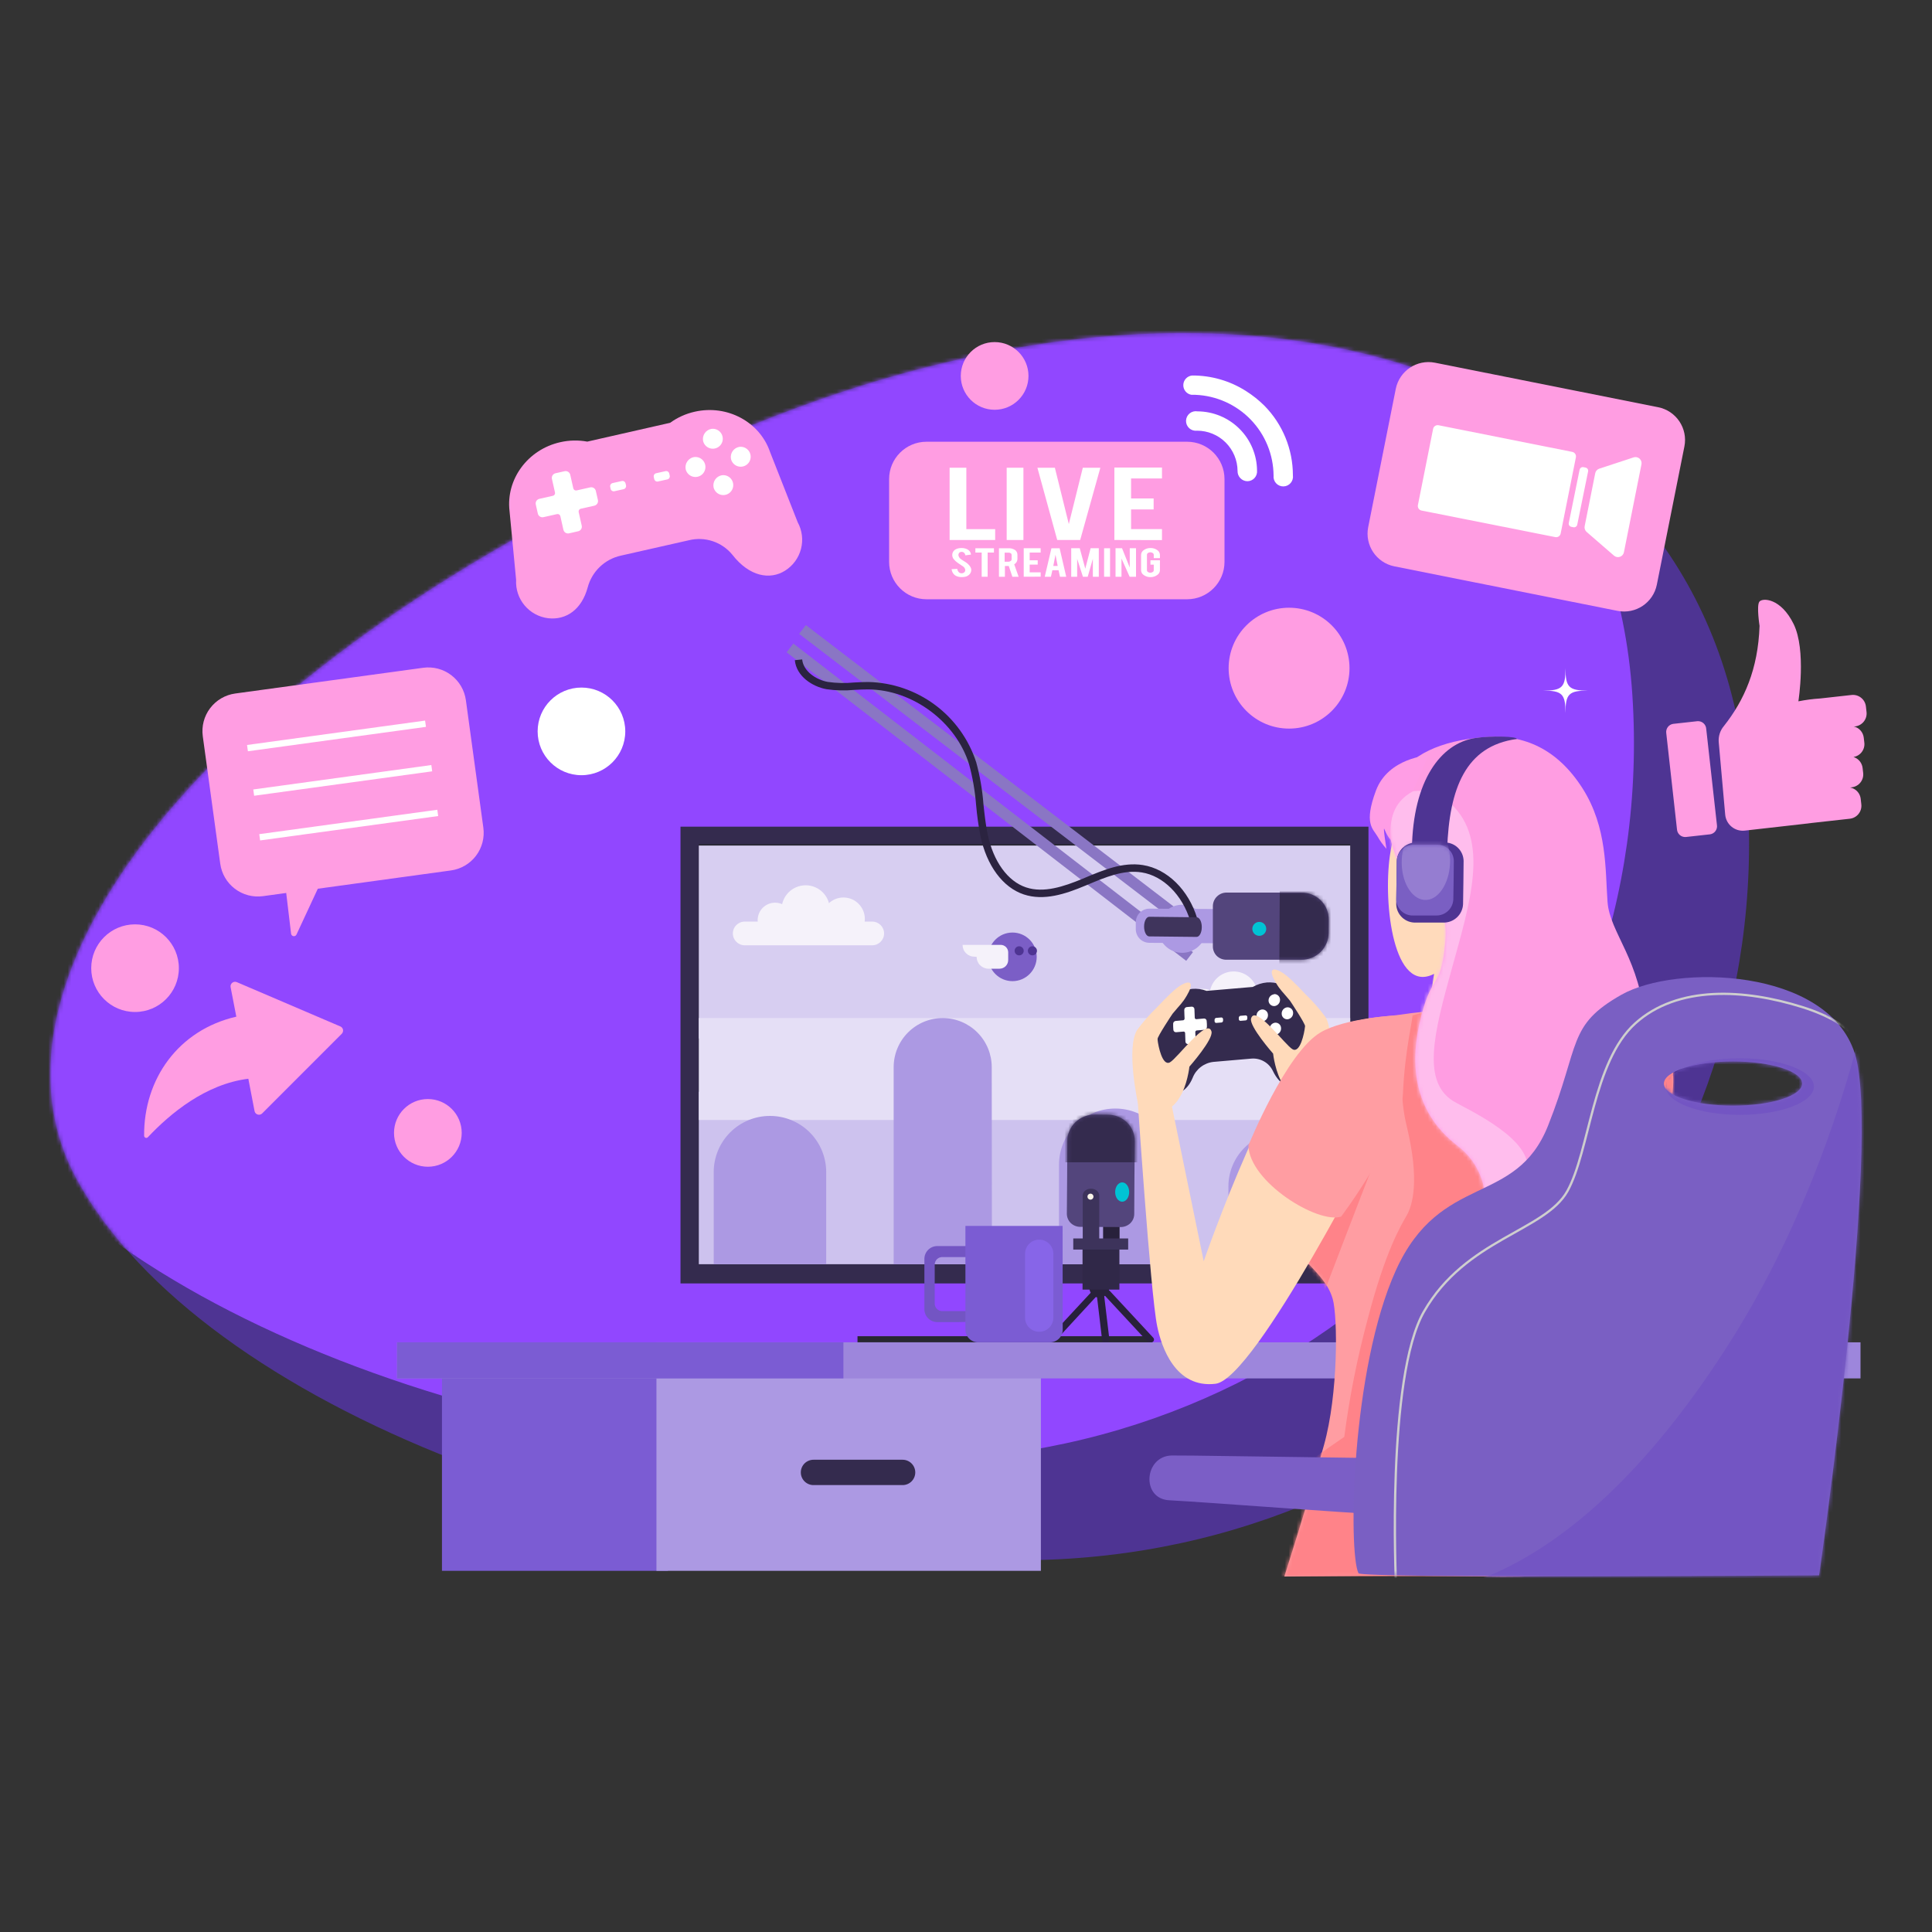 <svg width="500" height="500" viewBox="0 0 500 500" fill="none" xmlns="http://www.w3.org/2000/svg">
<rect x="0" y="0" width="500" height="500" fill="#333333" stroke="none"/>
<path fill-rule="evenodd" clip-rule="evenodd" d="M452.25 205.64C459.19 311.01 378.25 399.64 271.52 403.64C164.79 407.64 52.18 363.73 20.07 305.58C-12.04 247.43 68.87 158.77 200.8 107.58C332.73 56.39 445.3 100.26 452.25 205.64Z" fill="#4E3493"/>
<mask id="mask0_68_1406" style="mask-type:luminance" maskUnits="userSpaceOnUse" x="13" y="86" width="440" height="318">
<path d="M452.25 205.64C459.19 311.01 378.25 399.64 271.52 403.64C164.79 407.64 52.18 363.73 20.07 305.58C-12.04 247.43 68.87 158.77 200.8 107.58C332.73 56.39 445.3 100.26 452.25 205.64Z" fill="white"/>
</mask>
<g mask="url(#mask0_68_1406)">
<path fill-rule="evenodd" clip-rule="evenodd" d="M422.45 179.81C429.39 285.18 348.45 373.81 241.72 377.81C134.99 381.81 22.39 337.91 -9.73 279.75C-41.85 221.59 39.07 133 171 81.74C302.93 30.48 415.5 74.44 422.45 179.81Z" fill="#9147FF"/>
</g>
<path d="M265.66 327.181H253.63V348.641H265.66V327.181Z" fill="#282732"/>
<path d="M297.37 345.811H221.92V348.641H297.37V345.811Z" fill="#282732"/>
<path d="M354.16 213.94H176.11V332.15H354.16V213.94Z" fill="#342B4E"/>
<path d="M349.43 218.46H180.85V327.18H349.43V218.46Z" fill="#282732"/>
<path d="M349.43 218.83H180.85V268.76H349.43V218.83Z" fill="#D7CEF1"/>
<path d="M349.43 282.55H180.85V327.18H349.43V282.55Z" fill="#CDC2EE"/>
<path d="M349.43 263.471H180.85V289.851H349.43V263.471Z" fill="#E5DFF6"/>
<path fill-rule="evenodd" clip-rule="evenodd" d="M213.82 303.36C213.823 301.448 213.448 299.554 212.718 297.787C211.988 296.02 210.916 294.414 209.565 293.062C208.213 291.71 206.608 290.637 204.842 289.906C203.075 289.174 201.182 288.799 199.27 288.8C197.357 288.797 195.463 289.172 193.695 289.903C191.927 290.634 190.321 291.706 188.969 293.058C187.616 294.411 186.544 296.017 185.813 297.785C185.082 299.553 184.707 301.447 184.71 303.36V327.18H213.82V303.36Z" fill="#AC99E3"/>
<path fill-rule="evenodd" clip-rule="evenodd" d="M256.66 276.181C256.66 272.818 255.328 269.593 252.955 267.211C250.582 264.829 247.362 263.484 244 263.471C242.33 263.469 240.676 263.797 239.133 264.435C237.59 265.073 236.188 266.009 235.006 267.19C233.825 268.37 232.888 269.772 232.248 271.314C231.609 272.857 231.28 274.511 231.28 276.181V327.181H256.71L256.66 276.181Z" fill="#AC99E3"/>
<path fill-rule="evenodd" clip-rule="evenodd" d="M303.18 301.441C303.181 299.53 302.806 297.637 302.075 295.871C301.344 294.105 300.273 292.501 298.921 291.149C297.57 289.798 295.965 288.726 294.2 287.995C292.434 287.265 290.541 286.889 288.63 286.891C286.718 286.888 284.824 287.262 283.057 287.993C281.29 288.723 279.685 289.794 278.332 291.146C276.98 292.497 275.907 294.102 275.176 295.869C274.444 297.635 274.069 299.529 274.07 301.441V327.181H303.18V301.441Z" fill="#AC99E3"/>
<path fill-rule="evenodd" clip-rule="evenodd" d="M346.36 307.061C346.357 303.303 344.864 299.701 342.207 297.044C339.55 294.387 335.947 292.893 332.19 292.891H332.08C328.322 292.891 324.718 294.384 322.06 297.041C319.403 299.698 317.91 303.302 317.91 307.061V327.181H346.36V307.061Z" fill="#AC99E3"/>
<path d="M262.03 253.92C265.493 253.92 268.3 251.104 268.3 247.63C268.3 244.156 265.493 241.34 262.03 241.34C258.567 241.34 255.76 244.156 255.76 247.63C255.76 251.104 258.567 253.92 262.03 253.92Z" fill="#7B5EC6"/>
<path fill-rule="evenodd" clip-rule="evenodd" d="M252.75 247.63C252.75 248.445 253.073 249.225 253.649 249.801C254.225 250.377 255.006 250.7 255.82 250.7H258.68C259.272 250.7 259.841 250.466 260.26 250.048C260.68 249.63 260.917 249.063 260.92 248.47V246.47C260.92 246.215 260.869 245.962 260.771 245.726C260.673 245.49 260.529 245.275 260.348 245.095C260.167 244.915 259.952 244.772 259.715 244.675C259.479 244.578 259.226 244.529 258.97 244.53H249.11C249.11 244.933 249.189 245.332 249.344 245.704C249.498 246.076 249.725 246.413 250.01 246.698C250.295 246.982 250.633 247.207 251.006 247.36C251.378 247.513 251.777 247.592 252.18 247.59L252.75 247.63Z" fill="#F5F2FA"/>
<path fill-rule="evenodd" clip-rule="evenodd" d="M263.76 244.891C263.993 244.891 264.222 244.96 264.416 245.089C264.61 245.219 264.761 245.403 264.85 245.619C264.94 245.835 264.963 246.072 264.917 246.301C264.872 246.53 264.759 246.74 264.594 246.905C264.429 247.07 264.219 247.182 263.99 247.228C263.761 247.273 263.524 247.25 263.308 247.161C263.093 247.071 262.909 246.92 262.779 246.726C262.649 246.532 262.58 246.304 262.58 246.071C262.58 245.758 262.704 245.458 262.926 245.236C263.147 245.015 263.447 244.891 263.76 244.891Z" fill="#4E3493"/>
<path fill-rule="evenodd" clip-rule="evenodd" d="M267.19 244.891C267.423 244.891 267.652 244.96 267.846 245.089C268.04 245.219 268.191 245.403 268.28 245.619C268.37 245.835 268.393 246.072 268.347 246.301C268.302 246.53 268.189 246.74 268.024 246.905C267.859 247.07 267.649 247.182 267.42 247.228C267.191 247.273 266.954 247.25 266.738 247.161C266.523 247.071 266.339 246.92 266.209 246.726C266.079 246.532 266.01 246.304 266.01 246.071C266.01 245.758 266.134 245.458 266.356 245.236C266.577 245.015 266.877 244.891 267.19 244.891Z" fill="#4E3493"/>
<path d="M225.73 238.51H192.73C191.034 238.51 189.66 239.882 189.66 241.575C189.66 243.268 191.034 244.64 192.73 244.64H225.73C227.426 244.64 228.8 243.268 228.8 241.575C228.8 239.882 227.426 238.51 225.73 238.51Z" fill="#F5F2FA"/>
<path fill-rule="evenodd" clip-rule="evenodd" d="M200.6 233.61C201.494 233.61 202.368 233.875 203.111 234.372C203.855 234.869 204.434 235.575 204.776 236.401C205.118 237.227 205.208 238.135 205.033 239.012C204.859 239.889 204.428 240.694 203.796 241.326C203.164 241.959 202.359 242.389 201.482 242.564C200.605 242.738 199.696 242.648 198.87 242.306C198.044 241.964 197.338 241.385 196.842 240.642C196.345 239.898 196.08 239.024 196.08 238.13C196.08 236.932 196.556 235.782 197.404 234.934C198.252 234.087 199.401 233.61 200.6 233.61Z" fill="#F5F2FA"/>
<path fill-rule="evenodd" clip-rule="evenodd" d="M208.5 229.11C209.735 229.108 210.943 229.473 211.971 230.158C212.998 230.843 213.8 231.817 214.273 232.958C214.747 234.098 214.871 235.354 214.631 236.565C214.39 237.777 213.796 238.889 212.922 239.763C212.049 240.636 210.936 241.23 209.725 241.471C208.514 241.711 207.258 241.587 206.117 241.113C204.977 240.64 204.002 239.839 203.317 238.811C202.633 237.783 202.268 236.575 202.27 235.34C202.27 233.688 202.926 232.103 204.095 230.935C205.263 229.767 206.848 229.11 208.5 229.11Z" fill="#F5F2FA"/>
<path fill-rule="evenodd" clip-rule="evenodd" d="M218.28 232.271C219.376 232.271 220.447 232.595 221.358 233.204C222.269 233.813 222.979 234.678 223.398 235.69C223.818 236.703 223.927 237.817 223.714 238.891C223.5 239.966 222.972 240.953 222.197 241.728C221.423 242.503 220.435 243.03 219.361 243.244C218.286 243.458 217.172 243.348 216.16 242.929C215.148 242.509 214.282 241.799 213.674 240.888C213.065 239.977 212.74 238.906 212.74 237.811C212.74 236.341 213.324 234.932 214.363 233.893C215.402 232.854 216.811 232.271 218.28 232.271Z" fill="#F5F2FA"/>
<path d="M336.49 260.811H303.49C301.794 260.811 300.42 262.183 300.42 263.876C300.42 265.568 301.794 266.941 303.49 266.941H336.49C338.186 266.941 339.56 265.568 339.56 263.876C339.56 262.183 338.186 260.811 336.49 260.811Z" fill="#F5F2FA"/>
<path fill-rule="evenodd" clip-rule="evenodd" d="M311.37 255.91C312.264 255.912 313.136 256.179 313.878 256.677C314.62 257.175 315.198 257.881 315.539 258.707C315.879 259.533 315.967 260.442 315.792 261.318C315.616 262.194 315.185 262.999 314.553 263.63C313.92 264.261 313.115 264.69 312.238 264.864C311.362 265.038 310.453 264.948 309.628 264.605C308.803 264.263 308.097 263.683 307.601 262.94C307.105 262.197 306.84 261.324 306.84 260.43C306.84 259.836 306.957 259.247 307.185 258.698C307.413 258.149 307.747 257.65 308.167 257.231C308.588 256.811 309.088 256.478 309.637 256.251C310.187 256.025 310.776 255.909 311.37 255.91Z" fill="#F5F2FA"/>
<path fill-rule="evenodd" clip-rule="evenodd" d="M319.27 251.41C320.505 251.41 321.711 251.776 322.738 252.462C323.764 253.149 324.564 254.124 325.036 255.265C325.508 256.405 325.631 257.66 325.389 258.871C325.148 260.082 324.552 261.194 323.679 262.066C322.805 262.938 321.692 263.532 320.481 263.771C319.27 264.011 318.015 263.886 316.875 263.412C315.735 262.938 314.761 262.137 314.077 261.11C313.392 260.082 313.028 258.875 313.03 257.64C313.03 256.821 313.191 256.01 313.505 255.254C313.819 254.497 314.279 253.81 314.858 253.231C315.438 252.653 316.126 252.194 316.883 251.882C317.64 251.569 318.451 251.409 319.27 251.41Z" fill="#F5F2FA"/>
<path fill-rule="evenodd" clip-rule="evenodd" d="M329.05 254.561C330.146 254.561 331.217 254.885 332.128 255.494C333.039 256.103 333.749 256.968 334.168 257.98C334.588 258.993 334.697 260.107 334.484 261.181C334.27 262.256 333.742 263.243 332.967 264.018C332.193 264.793 331.205 265.32 330.131 265.534C329.056 265.748 327.942 265.638 326.93 265.219C325.918 264.8 325.052 264.089 324.444 263.178C323.835 262.267 323.51 261.196 323.51 260.101C323.513 258.632 324.097 257.224 325.136 256.186C326.174 255.148 327.582 254.563 329.05 254.561Z" fill="#F5F2FA"/>
<path fill-rule="evenodd" clip-rule="evenodd" d="M284.83 330.7C285.319 330.765 285.78 330.97 286.155 331.29C286.531 331.61 286.807 332.031 286.95 332.504C287.093 332.977 287.097 333.48 286.961 333.955C286.825 334.43 286.555 334.855 286.184 335.18C285.812 335.506 285.355 335.717 284.867 335.79C284.379 335.862 283.88 335.792 283.43 335.589C282.98 335.385 282.599 335.056 282.331 334.641C282.063 334.227 281.921 333.744 281.92 333.25C281.969 332.526 282.303 331.852 282.848 331.374C283.393 330.896 284.106 330.653 284.83 330.7Z" fill="#28213B"/>
<path fill-rule="evenodd" clip-rule="evenodd" d="M284.14 335.07C284.209 334.994 284.26 334.903 284.29 334.805C284.321 334.708 284.33 334.604 284.316 334.503C284.303 334.401 284.268 334.303 284.213 334.216C284.159 334.13 284.086 334.056 284 334C283.793 333.87 283.549 333.813 283.306 333.838C283.063 333.863 282.835 333.97 282.66 334.14L271.43 346.24C271.353 346.319 271.295 346.414 271.261 346.519C271.226 346.624 271.216 346.735 271.232 346.844C271.247 346.953 271.288 347.058 271.35 347.149C271.412 347.24 271.494 347.315 271.59 347.37C271.797 347.5 272.041 347.557 272.284 347.532C272.527 347.506 272.755 347.4 272.93 347.23L284.14 335.07Z" fill="#28213B"/>
<path fill-rule="evenodd" clip-rule="evenodd" d="M285.71 335.07C285.635 334.99 285.58 334.895 285.547 334.791C285.515 334.687 285.506 334.576 285.523 334.469C285.539 334.361 285.58 334.258 285.642 334.168C285.703 334.078 285.785 334.004 285.88 333.95C286.087 333.82 286.331 333.763 286.574 333.788C286.817 333.814 287.045 333.92 287.22 334.09L298.45 346.19C298.527 346.269 298.585 346.364 298.619 346.469C298.654 346.574 298.664 346.685 298.648 346.794C298.633 346.904 298.592 347.008 298.53 347.099C298.468 347.19 298.386 347.266 298.29 347.32C298.084 347.452 297.839 347.51 297.595 347.485C297.352 347.459 297.124 347.352 296.95 347.18L285.71 335.07Z" fill="#28213B"/>
<path fill-rule="evenodd" clip-rule="evenodd" d="M283.79 334.67C283.79 334.31 284.14 333.99 284.66 333.94C285.19 333.94 285.66 334.15 285.66 334.51C285.93 336.8 286.85 344.51 287.13 346.83C287.13 347.19 286.78 347.51 286.25 347.56C285.73 347.56 285.25 347.35 285.25 346.99C285 344.7 284.06 337 283.79 334.67Z" fill="#28213B"/>
<path d="M289.7 322.5H280.16V333.75H289.7V322.5Z" fill="#302848"/>
<path d="M289.75 307.63H285.48V321.76H289.75V307.63Z" fill="#28213B"/>
<path fill-rule="evenodd" clip-rule="evenodd" d="M283.3 288.45C281.436 288.438 279.641 289.156 278.3 290.45C277.649 291.072 277.13 291.818 276.773 292.645C276.415 293.471 276.227 294.36 276.22 295.26C276.22 301.17 276.13 309.47 276.1 314.08C276.095 314.532 276.182 314.979 276.353 315.397C276.525 315.814 276.779 316.193 277.1 316.51C277.77 317.152 278.662 317.51 279.59 317.51L290.04 317.56C290.971 317.56 291.866 317.202 292.54 316.56C292.859 316.244 293.112 315.867 293.284 315.451C293.456 315.036 293.543 314.59 293.54 314.14C293.54 309.53 293.63 301.23 293.67 295.32C293.677 294.422 293.504 293.532 293.161 292.702C292.817 291.873 292.31 291.12 291.67 290.49C290.345 289.201 288.568 288.483 286.72 288.49L283.3 288.45Z" fill="#53457C"/>
<mask id="mask1_68_1406" style="mask-type:luminance" maskUnits="userSpaceOnUse" x="276" y="288" width="18" height="30">
<path d="M283.3 288.45C281.436 288.438 279.641 289.156 278.3 290.45C277.649 291.072 277.13 291.818 276.773 292.645C276.415 293.471 276.227 294.36 276.22 295.26C276.22 301.17 276.13 309.47 276.1 314.08C276.095 314.532 276.182 314.979 276.353 315.397C276.525 315.814 276.779 316.193 277.1 316.51C277.77 317.152 278.662 317.51 279.59 317.51L290.04 317.56C290.971 317.56 291.866 317.202 292.54 316.56C292.859 316.244 293.112 315.867 293.284 315.451C293.456 315.036 293.543 314.59 293.54 314.14C293.54 309.53 293.63 301.23 293.67 295.32C293.677 294.422 293.504 293.532 293.161 292.702C292.817 291.873 292.31 291.12 291.67 290.49C290.345 289.201 288.568 288.483 286.72 288.49L283.3 288.45Z" fill="white"/>
</mask>
<g mask="url(#mask1_68_1406)">
<path d="M295.09 284H274.3V300.8H295.09V284Z" fill="#342B4E"/>
</g>
<path fill-rule="evenodd" clip-rule="evenodd" d="M284.48 309.4C284.476 309.159 284.419 308.921 284.311 308.705C284.204 308.488 284.05 308.299 283.86 308.15C283.442 307.81 282.919 307.626 282.38 307.63H282.31C281.768 307.626 281.242 307.81 280.82 308.15C280.633 308.301 280.481 308.491 280.376 308.707C280.271 308.923 280.214 309.16 280.21 309.4V321.76H284.48V309.4Z" fill="#3D335B"/>
<path d="M291.97 320.51H277.76V323.39H291.97V320.51Z" fill="#3D335B"/>
<path fill-rule="evenodd" clip-rule="evenodd" d="M290.42 306C291.42 306 292.23 307.12 292.23 308.5C292.23 309.88 291.42 311 290.42 311C289.42 311 288.6 309.88 288.6 308.5C288.6 307.12 289.42 306 290.42 306Z" fill="#00C3D4"/>
<path fill-rule="evenodd" clip-rule="evenodd" d="M282.21 308.91C282.417 308.91 282.615 308.992 282.762 309.139C282.908 309.285 282.99 309.483 282.99 309.69C282.99 309.897 282.908 310.095 282.762 310.242C282.615 310.388 282.417 310.47 282.21 310.47C282.003 310.47 281.805 310.388 281.658 310.242C281.512 310.095 281.43 309.897 281.43 309.69C281.43 309.483 281.512 309.285 281.658 309.139C281.805 308.992 282.003 308.91 282.21 308.91Z" fill="#FBF6E9"/>
<path d="M172.87 347.391H114.38V406.531H172.87V347.391Z" fill="#7B5CD3"/>
<path d="M269.38 347.391H169.89V406.531H269.38V347.391Z" fill="#AC99E3"/>
<path d="M481.5 347.391H102.75V356.731H481.5V347.391Z" fill="#9D86DC"/>
<path d="M218.27 347.391H102.75V356.731H218.27V347.391Z" fill="#7B5CD3"/>
<path fill-rule="evenodd" clip-rule="evenodd" d="M210.54 384.34H233.59C234.46 384.34 235.294 383.995 235.909 383.38C236.524 382.764 236.87 381.93 236.87 381.06C236.87 380.19 236.524 379.356 235.909 378.741C235.294 378.126 234.46 377.78 233.59 377.78H210.54C210.108 377.779 209.681 377.863 209.282 378.027C208.883 378.191 208.52 378.433 208.214 378.737C207.909 379.042 207.666 379.404 207.501 379.803C207.335 380.201 207.25 380.629 207.25 381.06C207.25 381.492 207.335 381.919 207.501 382.318C207.666 382.716 207.909 383.078 208.214 383.383C208.52 383.688 208.883 383.929 209.282 384.093C209.681 384.258 210.108 384.342 210.54 384.34Z" fill="#342B4E"/>
<path fill-rule="evenodd" clip-rule="evenodd" d="M324.21 255.42C325.335 254.772 326.587 254.376 327.88 254.26C330.163 254.103 332.417 254.839 334.168 256.313C335.918 257.787 337.027 259.884 337.26 262.16L339.32 273.63C339.735 274.992 339.663 276.456 339.116 277.77C338.568 279.084 337.579 280.166 336.32 280.83C334.01 281.96 331.25 280.97 329.43 277.18C328.937 276.135 328.134 275.266 327.13 274.692C326.127 274.118 324.971 273.866 323.82 273.97L314 274.82C312.816 274.957 311.691 275.415 310.748 276.145C309.805 276.874 309.08 277.848 308.65 278.96C307.25 282.3 304.83 283.55 302.44 282.82C301.138 282.345 300.061 281.401 299.419 280.172C298.777 278.944 298.617 277.52 298.97 276.18L299.79 265.37C299.889 263.016 300.821 260.773 302.42 259.042C304.019 257.311 306.181 256.205 308.52 255.92C309.79 255.81 311.068 255.988 312.26 256.44L324.21 255.42Z" fill="#342B4E"/>
<path fill-rule="evenodd" clip-rule="evenodd" d="M309.61 263.76C309.557 263.764 309.504 263.758 309.454 263.74C309.405 263.723 309.359 263.696 309.32 263.66C309.246 263.577 309.203 263.471 309.2 263.36L309.12 261.2C309.121 261.109 309.104 261.019 309.07 260.936C309.036 260.852 308.985 260.776 308.92 260.712C308.856 260.649 308.779 260.599 308.695 260.566C308.611 260.533 308.521 260.517 308.43 260.52L307.12 260.63C306.934 260.657 306.766 260.754 306.649 260.901C306.532 261.047 306.475 261.233 306.49 261.42C306.49 262.08 306.55 263.04 306.57 263.58C306.57 263.696 306.531 263.808 306.46 263.9C306.428 263.943 306.388 263.978 306.341 264.004C306.295 264.03 306.243 264.046 306.19 264.05L304.24 264.22C304.054 264.247 303.886 264.344 303.769 264.491C303.652 264.637 303.595 264.823 303.61 265.01C303.61 265.45 303.61 266.01 303.66 266.46C303.659 266.55 303.676 266.64 303.71 266.724C303.744 266.808 303.795 266.884 303.86 266.947C303.924 267.011 304.001 267.061 304.085 267.094C304.169 267.127 304.26 267.143 304.35 267.14L306.3 266.97C306.351 266.965 306.403 266.971 306.451 266.989C306.5 267.006 306.544 267.034 306.58 267.07C306.661 267.149 306.708 267.257 306.71 267.37L306.79 269.53C306.787 269.621 306.803 269.711 306.837 269.796C306.871 269.88 306.922 269.957 306.986 270.021C307.051 270.084 307.129 270.134 307.213 270.167C307.298 270.199 307.389 270.214 307.48 270.21L308.79 270.1C308.976 270.073 309.144 269.976 309.261 269.829C309.378 269.682 309.435 269.497 309.42 269.31C309.42 268.65 309.36 267.69 309.34 267.15C309.336 267.035 309.372 266.922 309.44 266.83C309.472 266.788 309.513 266.753 309.56 266.727C309.606 266.701 309.657 266.685 309.71 266.68L311.71 266.51C311.897 266.485 312.068 266.389 312.187 266.242C312.306 266.095 312.364 265.908 312.35 265.72C312.35 265.28 312.35 264.72 312.29 264.27C312.293 264.179 312.277 264.088 312.243 264.004C312.209 263.919 312.158 263.843 312.094 263.779C312.029 263.715 311.952 263.665 311.867 263.633C311.782 263.6 311.691 263.586 311.6 263.59L309.66 263.76" fill="white"/>
<path fill-rule="evenodd" clip-rule="evenodd" d="M329.73 257.27C329.926 257.258 330.123 257.286 330.308 257.352C330.493 257.418 330.663 257.521 330.807 257.655C330.951 257.789 331.066 257.95 331.146 258.13C331.225 258.31 331.268 258.504 331.27 258.7C331.288 259.108 331.15 259.507 330.884 259.817C330.619 260.128 330.246 260.325 329.84 260.37C329.648 260.384 329.456 260.359 329.274 260.297C329.092 260.235 328.925 260.138 328.781 260.01C328.638 259.882 328.521 259.727 328.439 259.554C328.356 259.38 328.309 259.192 328.3 259C328.282 258.592 328.42 258.191 328.685 257.879C328.95 257.568 329.324 257.368 329.73 257.32" fill="white"/>
<path fill-rule="evenodd" clip-rule="evenodd" d="M330 264.67C330.196 264.655 330.393 264.681 330.579 264.745C330.764 264.809 330.935 264.911 331.079 265.045C331.224 265.178 331.339 265.34 331.419 265.519C331.498 265.699 331.539 265.894 331.54 266.09C331.563 266.499 331.429 266.901 331.165 267.213C330.9 267.525 330.527 267.725 330.12 267.77C329.924 267.784 329.726 267.757 329.541 267.692C329.355 267.626 329.184 267.523 329.04 267.389C328.896 267.255 328.78 267.093 328.701 266.912C328.622 266.732 328.581 266.537 328.58 266.34C328.562 265.934 328.698 265.536 328.962 265.226C329.225 264.916 329.596 264.718 330 264.67Z" fill="white"/>
<path fill-rule="evenodd" clip-rule="evenodd" d="M326.61 261.25C326.806 261.235 327.003 261.261 327.189 261.325C327.374 261.39 327.545 261.492 327.689 261.625C327.834 261.758 327.949 261.92 328.029 262.1C328.108 262.279 328.149 262.474 328.15 262.67C328.168 263.078 328.032 263.477 327.769 263.788C327.506 264.1 327.135 264.3 326.73 264.35C326.534 264.365 326.337 264.34 326.151 264.276C325.966 264.211 325.795 264.109 325.651 263.976C325.506 263.843 325.391 263.681 325.311 263.501C325.232 263.321 325.191 263.127 325.19 262.93C325.167 262.522 325.301 262.12 325.565 261.808C325.83 261.495 326.203 261.296 326.61 261.25Z" fill="white"/>
<path fill-rule="evenodd" clip-rule="evenodd" d="M333.12 260.69C333.316 260.675 333.513 260.7 333.699 260.765C333.884 260.829 334.055 260.931 334.199 261.064C334.344 261.198 334.459 261.359 334.539 261.539C334.618 261.719 334.659 261.913 334.66 262.11C334.678 262.517 334.542 262.916 334.279 263.228C334.016 263.539 333.645 263.74 333.24 263.79C333.044 263.805 332.847 263.779 332.661 263.715C332.476 263.651 332.305 263.549 332.161 263.415C332.016 263.282 331.901 263.12 331.821 262.941C331.742 262.761 331.701 262.566 331.7 262.37C331.679 261.962 331.815 261.561 332.078 261.249C332.342 260.938 332.714 260.737 333.12 260.69Z" fill="white"/>
<path fill-rule="evenodd" clip-rule="evenodd" d="M316.53 263.77C316.528 263.646 316.478 263.528 316.39 263.44C316.349 263.397 316.299 263.364 316.244 263.343C316.188 263.322 316.129 263.315 316.07 263.32L314.75 263.43C314.689 263.435 314.631 263.453 314.577 263.483C314.524 263.512 314.477 263.552 314.44 263.6C314.36 263.702 314.32 263.831 314.33 263.96C314.33 264.07 314.33 264.18 314.33 264.28C314.33 264.343 314.342 264.406 314.366 264.464C314.39 264.522 314.425 264.575 314.47 264.62C314.513 264.66 314.563 264.69 314.618 264.709C314.674 264.728 314.732 264.735 314.79 264.73L316.11 264.62C316.171 264.615 316.229 264.597 316.283 264.568C316.336 264.538 316.383 264.498 316.42 264.45C316.5 264.348 316.54 264.22 316.53 264.09C316.53 263.99 316.53 263.88 316.53 263.77Z" fill="white"/>
<path fill-rule="evenodd" clip-rule="evenodd" d="M322.81 263.24C322.81 263.177 322.798 263.114 322.774 263.056C322.75 262.998 322.715 262.945 322.67 262.9C322.629 262.857 322.579 262.824 322.524 262.803C322.468 262.782 322.409 262.774 322.35 262.78L321.03 262.89C320.969 262.898 320.91 262.918 320.857 262.949C320.804 262.98 320.757 263.021 320.72 263.07C320.639 263.169 320.597 263.293 320.6 263.42C320.6 263.53 320.6 263.64 320.6 263.74C320.6 263.803 320.612 263.866 320.636 263.924C320.66 263.982 320.695 264.035 320.74 264.08C320.783 264.12 320.833 264.15 320.888 264.169C320.944 264.188 321.002 264.195 321.06 264.19L322.38 264.08C322.441 264.075 322.499 264.057 322.553 264.028C322.606 263.998 322.653 263.958 322.69 263.91C322.77 263.808 322.81 263.68 322.8 263.55C322.8 263.45 322.8 263.34 322.8 263.24" fill="white"/>
<path fill-rule="evenodd" clip-rule="evenodd" d="M397.67 246.4C402.55 240.994 405.659 234.224 406.58 227C408.91 210.5 400.29 195.85 387.35 194.3C374.41 192.75 362 204.93 359.7 221.44C357.92 234.04 360.7 257.44 371.14 252.03C370 260.35 368.14 268.75 368.14 268.75C368.14 268.75 398.92 274.44 397.96 272.05C397.28 270.34 397.49 255 397.67 246.4Z" fill="#FFDABB"/>
<path fill-rule="evenodd" clip-rule="evenodd" d="M407.22 262.42C400.32 260.42 376.57 260.42 362.53 262.58C356.53 263.49 346.53 262.8 340.75 271.74C331.58 285.99 331.18 307.03 332.84 316.55C334.5 326.07 342.78 328.62 344.92 336.22C346.2 340.77 346.38 360.66 342.63 374.05C338.25 389.71 332.39 408 332.39 408C332.39 408 365.53 407.56 383.58 408C412.66 408.67 418.19 404.31 418.19 404.31C417.32 404.31 419.24 344.31 420.1 340.69C423.93 324.64 430.3 321.96 432.99 281.07C434.21 262.41 412.73 264.05 407.22 262.42Z" fill="#FF9DA2"/>
<mask id="mask2_68_1406" style="mask-type:luminance" maskUnits="userSpaceOnUse" x="332" y="260" width="102" height="149">
<path d="M407.22 262.42C400.32 260.42 376.57 260.42 362.53 262.58C356.53 263.49 346.53 262.8 340.75 271.74C331.58 285.99 331.18 307.03 332.84 316.55C334.5 326.07 342.78 328.62 344.92 336.22C346.2 340.77 346.38 360.66 342.63 374.05C338.25 389.71 332.39 408 332.39 408C332.39 408 365.53 407.56 383.58 408C412.66 408.67 418.19 404.31 418.19 404.31C417.32 404.31 419.24 344.31 420.1 340.69C423.93 324.64 430.3 321.96 432.99 281.07C434.21 262.41 412.73 264.05 407.22 262.42Z" fill="white"/>
</mask>
<g mask="url(#mask2_68_1406)">
<path fill-rule="evenodd" clip-rule="evenodd" d="M328.92 323.259C331.46 321.499 356.31 299.259 355.44 301.319C354.57 303.379 342.6 334.629 342.6 334.629L338.69 332.579C338.69 332.579 326.39 324.999 328.92 323.259Z" fill="#FF8389"/>
<path fill-rule="evenodd" clip-rule="evenodd" d="M384.51 257.27L365.51 262.8C365.51 262.8 360.57 277.12 364.04 291.38C367.51 305.64 365.51 312.03 364.04 314.59C362.57 317.15 358.58 323.59 353.9 341.59C351.232 351.536 349.227 361.648 347.9 371.86L339 378L329.71 408H442C442 408 446.73 293.8 437.88 275.81C429.03 257.82 384.51 257.27 384.51 257.27Z" fill="#FF8389"/>
</g>
<path fill-rule="evenodd" clip-rule="evenodd" d="M384.36 190.76C360.23 192.59 355.76 206.55 361.05 220.99C366.34 235.43 375.28 230.55 374.05 243.77C372.82 256.99 370.41 250.97 367.27 265.29C364.78 276.71 366.53 288.29 377.11 296.46C380.099 298.674 382.329 301.759 383.493 305.293C384.657 308.826 384.698 312.633 383.61 316.19C383.61 316.19 402.13 312.73 411.89 297.68C421.65 282.63 427.02 282.42 425.8 265.33C424.58 248.24 416.64 241.56 416.03 233.42C415.42 225.28 416.03 214.15 409.53 203.98C403.03 193.81 394.35 190 384.36 190.76Z" fill="#FF9DE2"/>
<mask id="mask3_68_1406" style="mask-type:luminance" maskUnits="userSpaceOnUse" x="359" y="190" width="67" height="127">
<path d="M384.36 190.76C360.23 192.59 355.76 206.55 361.05 220.99C366.34 235.43 375.28 230.55 374.05 243.77C372.82 256.99 370.41 250.97 367.27 265.29C364.78 276.71 366.53 288.29 377.11 296.46C380.099 298.674 382.329 301.759 383.493 305.293C384.657 308.826 384.698 312.633 383.61 316.19C383.61 316.19 402.13 312.73 411.89 297.68C421.65 282.63 427.02 282.42 425.8 265.33C424.58 248.24 416.64 241.56 416.03 233.42C415.42 225.28 416.03 214.15 409.53 203.98C403.03 193.81 394.35 190 384.36 190.76Z" fill="white"/>
</mask>
<g mask="url(#mask3_68_1406)">
<path fill-rule="evenodd" clip-rule="evenodd" d="M349.71 203.66C355.46 213.12 365.32 198.55 375.48 208.01C385.64 217.47 380.4 233.77 375.78 250.51C371.16 267.25 367.52 280.51 376.89 285.42C386.26 290.33 399.65 297.73 394.11 306.42C388.57 315.11 372.93 324.52 369.29 316.64C365.65 308.76 371.16 303.2 366.73 293.87C362.3 284.54 352.54 276 355.2 265.05C357.86 254.1 366.44 231.39 360.92 221.7C355.4 212.01 349.69 218.92 348.71 211.41C347.73 203.9 344 194.2 349.71 203.66Z" fill="#FFBDED"/>
</g>
<path fill-rule="evenodd" clip-rule="evenodd" d="M356.53 377.36C361.73 377.43 365.87 391.63 355.41 391.77C351.77 391.82 312.32 388.77 302.61 388.27C295.24 387.89 296.11 376.79 303.27 376.68C306.38 376.62 327.35 377 356.53 377.36Z" fill="#7B5EC6"/>
<path fill-rule="evenodd" clip-rule="evenodd" d="M448.5 274.71C438.63 274.71 430.62 277.27 430.62 280.42C430.62 283.57 438.62 286.14 448.5 286.14C458.38 286.14 466.39 283.58 466.39 280.42C466.39 277.26 458.37 274.71 448.5 274.71ZM351.58 407.15C348.89 401.79 349.69 354.25 361.25 328.76C372.81 303.27 392.25 312.42 400.64 291.31C409.03 270.2 405.58 265.38 419.64 257.43C433.7 249.48 472.82 250.43 479.99 272.53C487.16 294.63 470.78 407.69 470.78 407.69C470.78 407.69 352.3 408.58 351.58 407.15Z" fill="#7A5FC3"/>
<mask id="mask4_68_1406" style="mask-type:luminance" maskUnits="userSpaceOnUse" x="350" y="252" width="132" height="156">
<path d="M448.5 274.71C438.63 274.71 430.62 277.27 430.62 280.42C430.62 283.57 438.62 286.14 448.5 286.14C458.38 286.14 466.39 283.58 466.39 280.42C466.39 277.26 458.37 274.71 448.5 274.71ZM351.58 407.15C348.89 401.79 349.69 354.25 361.25 328.76C372.81 303.27 392.25 312.42 400.64 291.31C409.03 270.2 405.58 265.38 419.64 257.43C433.7 249.48 472.82 250.43 479.99 272.53C487.16 294.63 470.78 407.69 470.78 407.69C470.78 407.69 352.3 408.58 351.58 407.15Z" fill="white"/>
</mask>
<g mask="url(#mask4_68_1406)">
<mask id="mask5_68_1406" style="mask-type:luminance" maskUnits="userSpaceOnUse" x="360" y="257" width="122" height="153">
<path d="M361.28 410C361.28 410 358.78 356.43 368.51 339.46C379.34 320.55 399.9 318.63 405.66 308.22C411.42 297.81 412.2 274.78 423.21 264.85C434.22 254.92 451.56 255.97 466.39 260.62C481.22 265.27 481.77 271.62 481.77 271.62" fill="white"/>
</mask>
<g mask="url(#mask5_68_1406)">
<path d="M450.27 288.52C460.857 288.52 469.44 285.243 469.44 281.2C469.44 277.157 460.857 273.88 450.27 273.88C439.683 273.88 431.1 277.157 431.1 281.2C431.1 285.243 439.683 288.52 450.27 288.52Z" fill="#7355C3"/>
</g>
<path d="M361.28 410C361.28 410 358.78 356.43 368.51 339.46C379.34 320.55 399.9 318.63 405.66 308.22C411.42 297.81 412.2 274.78 423.21 264.85C434.22 254.92 451.56 255.97 466.39 260.62C481.22 265.27 481.77 271.62 481.77 271.62" stroke="#CECECE" stroke-width="0.59" stroke-linecap="round" stroke-linejoin="round"/>
<path fill-rule="evenodd" clip-rule="evenodd" d="M489.1 227.79C489.1 227.79 482.92 292.11 447.35 347.92C399.92 422.34 358.35 412.1 358.35 412.1L485.07 414.61L489.1 227.79Z" fill="#7355C3"/>
</g>
<path fill-rule="evenodd" clip-rule="evenodd" d="M357.19 293.06C357.19 293.06 324.93 356.88 314.58 358.12C304.23 359.36 300.58 348.67 299.47 343.18C297.73 334.77 294.29 282.73 294.29 282.73L302.77 283.8L311.52 326.41C311.52 326.41 330.63 271.27 343.02 266.55C352.25 263.03 359.39 262.98 360.52 264.46C365 270.25 357.19 293.06 357.19 293.06Z" fill="#FFDABA"/>
<path fill-rule="evenodd" clip-rule="evenodd" d="M298.86 288C297.962 288.043 297.07 287.825 296.293 287.372C295.516 286.92 294.886 286.252 294.48 285.45C294.48 285.45 291.38 271.24 294.29 266.55C295.835 264.461 297.551 262.504 299.42 260.7C302.14 257.8 304.3 255.7 305.7 254.93C308.31 253.44 308.98 254.56 307.14 257.66C305.96 259.66 305.49 259.9 303.48 262.33C303.4 262.41 299.48 268.33 299.56 268.94C299.76 270.89 300.85 275.94 302.76 274.94C304.67 273.94 312.45 263.17 313.53 266.94C314.09 268.94 307.82 276.04 307.82 276.04C307.82 276.04 307.27 281.14 305.1 284.29C304.458 285.385 303.549 286.3 302.458 286.949C301.367 287.598 300.129 287.959 298.86 288Z" fill="#FFDABA"/>
<path fill-rule="evenodd" clip-rule="evenodd" d="M338.45 284.63C339.347 284.674 340.238 284.457 341.015 284.007C341.792 283.556 342.422 282.891 342.83 282.09C342.83 282.09 345.92 267.87 343.01 263.18C341.469 261.088 339.753 259.131 337.88 257.33C335.17 254.43 333.01 252.33 331.61 251.57C329 250.07 328.33 251.19 330.17 254.29C331.35 256.29 331.82 256.53 333.83 258.96C333.9 259.04 337.83 264.96 337.75 265.57C337.55 267.52 336.46 272.57 334.55 271.57C332.64 270.57 324.86 259.8 323.78 263.57C323.22 265.57 329.48 272.67 329.48 272.67C329.48 272.67 330.04 277.77 332.21 280.92C332.851 282.016 333.76 282.931 334.851 283.58C335.943 284.229 337.181 284.59 338.45 284.63Z" fill="#FFDABA"/>
<path fill-rule="evenodd" clip-rule="evenodd" d="M323.09 296.441C323.31 305.911 341.09 316.831 347.09 314.851C347.09 314.851 362.62 294.201 363.09 282.931C363.56 271.661 365.87 262.831 365.5 262.801C361.44 262.431 347.81 263.601 341.73 267.201C332.79 272.501 323.09 296.441 323.09 296.441Z" fill="#FF9DA2"/>
<path fill-rule="evenodd" clip-rule="evenodd" d="M365.4 219.77C365.66 201.77 373 192.44 381.62 191.03C385.94 190.33 392.96 190.6 392.52 191.26C379.26 193.04 375.07 204.1 374.52 219.8L365.4 219.77Z" fill="#4E3493"/>
<path fill-rule="evenodd" clip-rule="evenodd" d="M371.22 224.19C368.05 224.19 365.44 227.34 365.4 231.26C365.36 235.18 367.89 238.36 371.06 238.37C374.23 238.38 376.84 235.22 376.89 231.31C376.94 227.4 374.39 224.21 371.22 224.19Z" fill="#FFB87B"/>
<path fill-rule="evenodd" clip-rule="evenodd" d="M361.48 222.78C361.545 221.464 362.126 220.227 363.098 219.338C364.07 218.449 365.354 217.979 366.67 218.03H373.72C374.365 218.005 375.009 218.108 375.614 218.334C376.219 218.56 376.774 218.904 377.245 219.346C377.715 219.788 378.094 220.319 378.357 220.909C378.621 221.498 378.765 222.135 378.78 222.78C378.78 226.15 378.68 230.64 378.64 234.01C378.575 235.326 377.994 236.563 377.022 237.452C376.05 238.342 374.766 238.812 373.45 238.76H366.4C365.755 238.786 365.111 238.682 364.506 238.457C363.9 238.231 363.346 237.887 362.875 237.445C362.405 237.003 362.026 236.471 361.763 235.882C361.499 235.292 361.355 234.656 361.34 234.01C361.38 230.64 361.44 226.15 361.48 222.78Z" fill="#4E3493"/>
<path fill-rule="evenodd" clip-rule="evenodd" d="M361.48 222.84C361.524 221.698 362.014 220.62 362.844 219.835C363.674 219.05 364.778 218.621 365.92 218.64H371.92C372.481 218.627 373.038 218.725 373.56 218.929C374.082 219.133 374.559 219.439 374.962 219.829C375.365 220.219 375.686 220.685 375.907 221.2C376.128 221.715 376.245 222.269 376.25 222.83C376.25 225.83 376.16 229.76 376.12 232.73C376.078 233.872 375.59 234.952 374.759 235.738C373.929 236.524 372.823 236.952 371.68 236.93H365.68C365.119 236.944 364.561 236.847 364.038 236.644C363.515 236.44 363.039 236.134 362.635 235.744C362.232 235.354 361.911 234.887 361.69 234.371C361.469 233.856 361.354 233.301 361.35 232.74C361.39 229.77 361.44 225.81 361.48 222.84Z" fill="#7A5FC3"/>
<mask id="mask6_68_1406" style="mask-type:luminance" maskUnits="userSpaceOnUse" x="361" y="218" width="16" height="19">
<path d="M361.48 222.84C361.524 221.698 362.014 220.62 362.844 219.835C363.674 219.05 364.778 218.621 365.92 218.64H371.92C372.481 218.627 373.038 218.725 373.56 218.929C374.082 219.133 374.559 219.439 374.962 219.829C375.365 220.219 375.686 220.685 375.907 221.2C376.128 221.715 376.245 222.269 376.25 222.83C376.25 225.83 376.16 229.76 376.12 232.73C376.078 233.872 375.59 234.952 374.759 235.738C373.929 236.524 372.823 236.952 371.68 236.93H365.68C365.119 236.944 364.561 236.847 364.038 236.644C363.515 236.44 363.039 236.134 362.635 235.744C362.232 235.354 361.911 234.887 361.69 234.371C361.469 233.856 361.354 233.301 361.35 232.74C361.39 229.77 361.44 225.81 361.48 222.84Z" fill="white"/>
</mask>
<g mask="url(#mask6_68_1406)">
<path fill-rule="evenodd" clip-rule="evenodd" d="M368.83 213C365.38 213.27 362.66 218 362.76 223.45C362.86 228.9 365.76 233.17 369.22 232.9C372.68 232.63 375.39 227.9 375.28 222.45C375.17 217 372.28 212.69 368.83 213Z" fill="#957DD1"/>
</g>
<path fill-rule="evenodd" clip-rule="evenodd" d="M369.66 195.48C369.66 195.48 359.26 196.07 356.08 204.64C352.9 213.21 355.32 214.44 356.5 216.47C357.153 217.614 357.924 218.687 358.8 219.67C358.8 219.67 357.8 213.26 358.31 214.67C358.711 215.657 359.254 216.58 359.92 217.41C359.57 212.33 360.37 207.7 365.64 204.8L369.66 195.48Z" fill="#FF9DE5"/>
<path d="M208.559 161.776L206.821 164.048L310.782 243.59L312.52 241.318L208.559 161.776Z" fill="#8A76C4"/>
<path d="M205.323 166.555L203.578 168.814L306.989 248.663L308.734 246.404L205.323 166.555Z" fill="#8A76C4"/>
<path fill-rule="evenodd" clip-rule="evenodd" d="M305.72 234.15C304.501 234.196 303.321 234.598 302.329 235.309C301.337 236.019 300.576 237.005 300.14 238.145C299.704 239.285 299.614 240.528 299.879 241.719C300.144 242.91 300.754 243.996 301.632 244.843C302.511 245.69 303.619 246.26 304.819 246.482C306.019 246.704 307.257 246.568 308.38 246.092C309.504 245.615 310.462 244.818 311.136 243.801C311.809 242.784 312.169 241.591 312.17 240.37C312.138 238.691 311.441 237.092 310.232 235.926C309.023 234.759 307.4 234.121 305.72 234.15Z" fill="#AC99E3"/>
<path fill-rule="evenodd" clip-rule="evenodd" d="M318 235.28L317.95 244.13L297.46 244C296.995 243.999 296.534 243.906 296.105 243.726C295.676 243.546 295.287 243.283 294.96 242.952C294.633 242.621 294.374 242.229 294.199 241.798C294.024 241.367 293.936 240.906 293.94 240.44C293.94 239.86 293.94 239.26 293.94 238.68C293.941 238.215 294.035 237.755 294.214 237.326C294.394 236.896 294.657 236.507 294.988 236.18C295.319 235.853 295.711 235.594 296.142 235.419C296.573 235.244 297.035 235.156 297.5 235.16L318 235.28Z" fill="#AC99E3"/>
<path fill-rule="evenodd" clip-rule="evenodd" d="M343.85 241.38C343.85 242.304 343.667 243.218 343.312 244.071C342.958 244.923 342.437 245.697 341.782 246.348C341.127 246.998 340.349 247.513 339.494 247.862C338.639 248.211 337.723 248.387 336.8 248.38H317.39C316.457 248.39 315.559 248.031 314.89 247.38C314.567 247.054 314.312 246.667 314.14 246.241C313.968 245.815 313.883 245.359 313.89 244.9V234.49C313.9 233.564 314.274 232.68 314.931 232.027C315.587 231.374 316.474 231.005 317.4 231H336.81C338.675 230.984 340.471 231.703 341.81 233C343.124 234.309 343.865 236.086 343.87 237.94L343.85 241.38Z" fill="#53457C"/>
<mask id="mask7_68_1406" style="mask-type:luminance" maskUnits="userSpaceOnUse" x="313" y="231" width="31" height="18">
<path d="M343.85 241.38C343.85 242.304 343.667 243.218 343.312 244.071C342.958 244.923 342.437 245.697 341.782 246.348C341.127 246.998 340.349 247.513 339.494 247.862C338.639 248.211 337.723 248.387 336.8 248.38H317.39C316.457 248.39 315.559 248.031 314.89 247.38C314.567 247.054 314.312 246.667 314.14 246.241C313.968 245.815 313.883 245.359 313.89 244.9V234.49C313.9 233.564 314.274 232.68 314.931 232.027C315.587 231.374 316.474 231.005 317.4 231H336.81C338.675 230.984 340.471 231.703 341.81 233C343.124 234.309 343.865 236.086 343.87 237.94L343.85 241.38Z" fill="white"/>
</mask>
<g mask="url(#mask7_68_1406)">
<path d="M331.202 229.598L331.086 250.277L348.406 250.374L348.522 229.694L331.202 229.598Z" fill="#342B4E"/>
</g>
<path fill-rule="evenodd" clip-rule="evenodd" d="M325.9 238.59C325.544 238.59 325.196 238.695 324.9 238.893C324.604 239.091 324.373 239.372 324.237 239.701C324.101 240.03 324.065 240.392 324.135 240.741C324.204 241.09 324.375 241.411 324.627 241.663C324.879 241.914 325.2 242.086 325.549 242.155C325.898 242.225 326.26 242.189 326.589 242.053C326.918 241.917 327.199 241.686 327.397 241.39C327.594 241.094 327.7 240.746 327.7 240.39C327.701 240.153 327.656 239.918 327.566 239.699C327.476 239.48 327.343 239.282 327.176 239.114C327.008 238.947 326.809 238.814 326.59 238.724C326.371 238.634 326.137 238.589 325.9 238.59Z" fill="#00C3D4"/>
<path d="M308 238.23L309.84 237.68C307.6 230.3 302.09 224.88 295.79 223.88C290.55 223.05 285.56 225.16 280.73 227.19L280.13 227.45C275.26 229.45 270.13 231.18 265.56 229.66C260.8 228.09 257.08 222.95 255.61 215.92C255.08 213.39 254.8 210.75 254.52 208.19C254.246 204.509 253.62 200.862 252.65 197.3C250.729 191.361 247.006 186.168 242 182.441C236.993 178.714 230.95 176.637 224.71 176.5C223.45 176.5 222.22 176.56 221.02 176.63C218.756 176.852 216.473 176.802 214.22 176.48C211.16 175.9 207.91 173.72 207.6 170.66L205.7 170.85C206.11 175.03 210.22 177.68 213.86 178.36C216.263 178.719 218.702 178.779 221.12 178.54C222.3 178.48 223.53 178.41 224.69 178.42C236.21 178.49 247.44 186.85 250.82 197.87C251.745 201.313 252.348 204.835 252.62 208.39C252.853 211.048 253.224 213.691 253.73 216.31C255.34 224.02 259.54 229.69 264.96 231.48C270.13 233.2 275.66 231.4 280.87 229.21L281.48 228.96C286.06 227.03 290.79 225.03 295.48 225.78C301 226.66 305.94 231.55 308 238.23Z" fill="#2B2340"/>
<path fill-rule="evenodd" clip-rule="evenodd" d="M309.69 237.39C310.43 237.39 311.03 238.54 311.02 239.94C311.02 241.34 310.42 242.47 309.68 242.47L297.42 242.34C296.68 242.34 296.09 241.19 296.09 239.78C296.09 238.38 296.7 237.25 297.44 237.26L309.69 237.39Z" fill="#3F345C"/>
<path fill-rule="evenodd" clip-rule="evenodd" d="M257.71 322.48H242.57C242.131 322.479 241.696 322.565 241.29 322.732C240.884 322.899 240.516 323.145 240.205 323.456C239.895 323.766 239.649 324.135 239.482 324.541C239.314 324.947 239.229 325.381 239.23 325.82V338.82C239.23 339.706 239.582 340.556 240.208 341.182C240.835 341.809 241.684 342.16 242.57 342.16H247.89C257.71 342.16 257.71 339.31 257.71 339.31H243.84C243.325 339.31 242.832 339.106 242.468 338.742C242.104 338.378 241.9 337.885 241.9 337.37V327.27C241.9 326.756 242.104 326.263 242.468 325.899C242.832 325.535 243.325 325.33 243.84 325.33H257.71V322.48Z" fill="#7355C3"/>
<path fill-rule="evenodd" clip-rule="evenodd" d="M275 317.271H249.85V344.111C249.85 344.98 250.196 345.815 250.811 346.43C251.426 347.045 252.26 347.391 253.13 347.391H271.74C272.611 347.391 273.446 347.045 274.063 346.43C274.68 345.816 275.027 344.981 275.03 344.111L275 317.271Z" fill="#7B5CD3"/>
<path fill-rule="evenodd" clip-rule="evenodd" d="M272.61 324.49C272.61 323.517 272.223 322.583 271.535 321.895C270.847 321.207 269.913 320.82 268.94 320.82C267.968 320.823 267.038 321.211 266.351 321.899C265.665 322.587 265.28 323.519 265.28 324.49V341C265.279 341.481 265.372 341.958 265.556 342.402C265.739 342.847 266.009 343.251 266.349 343.591C266.689 343.931 267.093 344.201 267.538 344.384C267.982 344.568 268.459 344.662 268.94 344.66C269.422 344.663 269.899 344.57 270.345 344.387C270.791 344.204 271.196 343.935 271.537 343.595C271.879 343.255 272.149 342.85 272.333 342.405C272.517 341.96 272.611 341.482 272.61 341V324.49Z" fill="#8765E8"/>
<path d="M307.22 114.32H239.78C234.434 114.32 230.1 118.654 230.1 124V145.41C230.1 150.756 234.434 155.09 239.78 155.09H307.22C312.566 155.09 316.9 150.756 316.9 145.41V124C316.9 118.654 312.566 114.32 307.22 114.32Z" fill="#FF9DE2"/>
<path d="M257.55 139.75H245.76V121.05H250.09V136.94H257.55V139.75Z" fill="white"/>
<path d="M264.86 139.75H260.53V121.05H264.86V139.75Z" fill="white"/>
<path d="M273.61 139.75L268.48 121.05H273L276.61 135.63L280.23 121.05H284.77L279.55 139.75H273.61Z" fill="white"/>
<path d="M288.4 139.75V121H300.72V123.83H292.72V129H298.56V131.84H292.72V136.94H300.72V139.78L288.4 139.75Z" fill="white"/>
<path d="M327.23 105C331.954 109.8 334.601 116.265 334.6 123C334.651 123.354 334.627 123.714 334.529 124.058C334.43 124.401 334.26 124.72 334.029 124.992C333.797 125.265 333.511 125.485 333.188 125.639C332.866 125.792 332.514 125.875 332.157 125.882C331.799 125.889 331.445 125.821 331.116 125.68C330.787 125.54 330.492 125.331 330.251 125.068C330.009 124.805 329.826 124.493 329.714 124.154C329.601 123.815 329.563 123.455 329.6 123.1C329.566 117.68 327.444 112.482 323.677 108.586C319.909 104.69 314.785 102.396 309.37 102.18C309.04 102.18 308.71 102.18 308.37 102.18C307.762 102.086 307.21 101.772 306.817 101.299C306.424 100.825 306.218 100.224 306.238 99.609C306.257 98.994 306.501 98.408 306.924 97.96C307.346 97.513 307.917 97.235 308.53 97.18C313.451 97.156 318.275 98.544 322.43 101.18C324.165 102.274 325.775 103.555 327.23 105Z" fill="white"/>
<path d="M320.8 111C323.664 113.86 325.288 117.732 325.32 121.78C325.352 122.128 325.311 122.478 325.201 122.809C325.091 123.141 324.913 123.446 324.679 123.705C324.445 123.964 324.16 124.172 323.842 124.316C323.524 124.46 323.179 124.536 322.83 124.54C322.489 124.536 322.151 124.464 321.838 124.329C321.524 124.194 321.241 123.998 321.004 123.752C320.766 123.507 320.58 123.217 320.456 122.899C320.332 122.581 320.272 122.241 320.28 121.9C320.269 119.126 319.159 116.469 317.193 114.512C315.226 112.555 312.564 111.457 309.79 111.46C309.428 111.506 309.061 111.473 308.713 111.363C308.365 111.254 308.045 111.071 307.775 110.826C307.504 110.581 307.29 110.281 307.147 109.946C307.003 109.611 306.934 109.249 306.943 108.884C306.952 108.52 307.041 108.162 307.201 107.834C307.362 107.507 307.592 107.218 307.875 106.988C308.157 106.758 308.486 106.591 308.84 106.5C309.193 106.409 309.561 106.395 309.92 106.46C314.003 106.48 317.913 108.112 320.8 111Z" fill="white"/>
<path d="M251.37 147.42C251.378 147.668 251.333 147.914 251.236 148.142C251.139 148.37 250.994 148.574 250.81 148.74C250.517 149.012 250.153 149.196 249.76 149.27C249.477 149.325 249.189 149.352 248.9 149.35C248.381 149.367 247.867 149.257 247.4 149.03C247.079 148.862 246.809 148.61 246.62 148.3C246.429 147.999 246.312 147.656 246.28 147.3L247.75 147.22C247.763 147.4 247.811 147.576 247.891 147.737C247.972 147.898 248.084 148.042 248.22 148.16C248.4 148.3 248.622 148.374 248.85 148.37C249.003 148.372 249.155 148.341 249.294 148.279C249.434 148.217 249.559 148.125 249.66 148.01C249.767 147.87 249.82 147.696 249.81 147.52C249.79 147.334 249.728 147.155 249.63 146.995C249.531 146.836 249.398 146.701 249.24 146.6C248.93 146.4 248.48 146.08 247.87 145.67C247.462 145.393 247.098 145.056 246.79 144.67C246.573 144.381 246.451 144.032 246.44 143.67C246.435 143.352 246.52 143.039 246.687 142.768C246.853 142.497 247.094 142.279 247.38 142.14C247.825 141.924 248.315 141.818 248.81 141.83C249.294 141.817 249.775 141.909 250.22 142.1C250.51 142.226 250.764 142.422 250.96 142.67C251.145 142.922 251.259 143.219 251.29 143.53L249.82 143.72C249.811 143.585 249.774 143.454 249.712 143.333C249.65 143.213 249.564 143.107 249.46 143.02C249.289 142.881 249.07 142.813 248.85 142.83C248.73 142.823 248.609 142.843 248.498 142.89C248.387 142.937 248.289 143.009 248.21 143.1C248.088 143.257 248.024 143.452 248.03 143.65C248.055 143.849 248.122 144.041 248.225 144.213C248.328 144.385 248.466 144.534 248.63 144.65C248.847 144.825 249.078 144.982 249.32 145.12C249.564 145.258 249.801 145.408 250.03 145.57C250.36 145.794 250.654 146.067 250.9 146.38C250.989 146.491 251.069 146.608 251.14 146.73C251.269 146.939 251.348 147.176 251.37 147.42Z" fill="white"/>
<path d="M254.06 143.001H252.43V141.891H257.23V143.001H255.6V149.261H254.06V143.001Z" fill="white"/>
<path d="M260.89 141.89C261.56 141.834 262.229 142.014 262.78 142.4C262.957 142.554 263.097 142.747 263.189 142.964C263.281 143.18 263.322 143.415 263.31 143.65V144.72C263.299 144.993 263.216 145.259 263.07 145.49C262.925 145.722 262.721 145.911 262.48 146.04L263.62 149.26H262L261.07 146.48H260.07V149.26H258.53V141.89H260.89ZM261.81 143.66C261.81 143.24 261.52 143.02 260.93 143.02H260V145.38H260.93C261.152 145.387 261.37 145.32 261.55 145.19C261.628 145.143 261.692 145.077 261.738 144.998C261.783 144.92 261.808 144.831 261.81 144.74V143.66Z" fill="white"/>
<path d="M264.94 149.26V141.88H269.32V143H266.48V145H268.56V146.12H266.48V148.12H269.32V149.24L264.94 149.26Z" fill="white"/>
<path d="M272.35 147.571L271.98 149.261H270.38L272.11 141.891H274.23L275.94 149.261H274.32L273.96 147.571H272.35ZM273.16 143.571L272.59 146.471H273.73L273.16 143.571Z" fill="white"/>
<path d="M278.77 149.26H277.23V141.88H279.44L280.87 147.18L282.25 141.88H284.37V149.26H282.83V144.62L281.5 149.26H280.26L278.77 144.64V149.26Z" fill="white"/>
<path d="M287.28 149.261H285.74V141.891H287.28V149.261Z" fill="white"/>
<path d="M290.38 141.88L292.38 146.88V141.88H294V149.26H292.35L290.24 144.54V149.26H288.7V141.88H290.38Z" fill="white"/>
<path d="M297.76 149.36C297.143 149.376 296.536 149.194 296.03 148.84C295.817 148.709 295.639 148.527 295.513 148.311C295.388 148.094 295.318 147.85 295.31 147.6V143.6C295.315 143.348 295.384 143.101 295.51 142.883C295.636 142.664 295.815 142.481 296.03 142.35C296.537 141.997 297.143 141.815 297.76 141.83C298.374 141.815 298.977 141.998 299.48 142.35C299.692 142.484 299.867 142.668 299.991 142.886C300.115 143.104 300.183 143.349 300.19 143.6V144.44H298.59V143.58C298.589 143.488 298.564 143.397 298.519 143.317C298.473 143.236 298.408 143.169 298.33 143.12C298.145 142.996 297.928 142.929 297.705 142.929C297.482 142.929 297.265 142.996 297.08 143.12C297.004 143.17 296.941 143.239 296.898 143.319C296.854 143.399 296.831 143.489 296.83 143.58V147.58C296.83 147.67 296.853 147.759 296.897 147.837C296.94 147.916 297.004 147.982 297.08 148.03C297.265 148.154 297.482 148.221 297.705 148.221C297.928 148.221 298.145 148.154 298.33 148.03C298.408 147.986 298.473 147.922 298.519 147.845C298.565 147.768 298.589 147.68 298.59 147.59V146.14H297.74V145H300.19V147.58C300.184 147.83 300.115 148.075 299.989 148.292C299.863 148.509 299.685 148.69 299.47 148.82C298.972 149.178 298.373 149.367 297.76 149.36Z" fill="white"/>
<path fill-rule="evenodd" clip-rule="evenodd" d="M173.43 109.42C175.336 108.039 177.503 107.063 179.8 106.55C188.27 104.64 196.64 109.24 199.28 116.95L206.44 135.15C207.595 137.26 207.901 139.731 207.297 142.059C206.693 144.387 205.225 146.397 203.19 147.68C199.29 150.14 193.96 149.26 189.52 143.55C188.194 141.933 186.438 140.724 184.455 140.062C182.471 139.401 180.341 139.313 178.31 139.81L160.62 143.81C158.588 144.268 156.72 145.273 155.218 146.717C153.716 148.161 152.638 149.987 152.1 152C150.53 157.83 146.46 160.51 141.89 160C139.5 159.714 137.309 158.527 135.764 156.682C134.218 154.838 133.433 152.473 133.57 150.07L131.86 132.19C130.93 124.09 136.52 116.35 144.99 114.44C147.289 113.916 149.671 113.864 151.99 114.29L173.43 109.42Z" fill="#FF9DE2"/>
<path fill-rule="evenodd" clip-rule="evenodd" d="M149.24 126.92C149.147 126.943 149.05 126.947 148.956 126.931C148.861 126.916 148.771 126.882 148.69 126.83C148.529 126.727 148.415 126.566 148.37 126.38L147.58 122.87C147.545 122.714 147.479 122.566 147.386 122.435C147.294 122.304 147.176 122.193 147.041 122.108C146.905 122.022 146.754 121.964 146.596 121.937C146.438 121.91 146.276 121.915 146.12 121.95L143.76 122.48C143.604 122.516 143.456 122.582 143.325 122.674C143.194 122.767 143.083 122.884 142.998 123.02C142.912 123.155 142.854 123.306 142.827 123.464C142.8 123.622 142.804 123.784 142.84 123.94C143.09 125.01 143.43 126.56 143.63 127.45C143.653 127.542 143.656 127.637 143.641 127.73C143.625 127.822 143.591 127.911 143.54 127.99C143.49 128.071 143.425 128.141 143.347 128.196C143.27 128.251 143.183 128.29 143.09 128.31L139.58 129.1C139.424 129.136 139.276 129.202 139.145 129.294C139.014 129.387 138.903 129.504 138.818 129.64C138.732 129.775 138.674 129.926 138.647 130.084C138.62 130.242 138.625 130.404 138.66 130.56L139.19 132.92C139.225 133.077 139.291 133.224 139.384 133.355C139.476 133.486 139.594 133.597 139.729 133.683C139.865 133.768 140.016 133.826 140.174 133.853C140.332 133.88 140.494 133.876 140.65 133.84L144.16 133.05C144.345 133.009 144.538 133.041 144.7 133.14C144.859 133.245 144.974 133.405 145.02 133.59L145.81 137.11C145.884 137.424 146.078 137.697 146.352 137.869C146.625 138.041 146.955 138.099 147.27 138.03L149.63 137.49C149.786 137.456 149.933 137.391 150.064 137.3C150.195 137.208 150.306 137.091 150.392 136.957C150.477 136.822 150.535 136.672 150.562 136.514C150.59 136.357 150.585 136.196 150.55 136.04C150.31 134.96 149.96 133.42 149.76 132.53C149.718 132.342 149.75 132.145 149.85 131.98C149.955 131.821 150.115 131.707 150.3 131.66L153.82 130.87C154.134 130.796 154.407 130.602 154.579 130.329C154.751 130.055 154.809 129.726 154.74 129.41C154.57 128.69 154.37 127.77 154.2 127.05C154.166 126.894 154.101 126.747 154.009 126.616C153.918 126.485 153.801 126.374 153.666 126.288C153.532 126.203 153.381 126.145 153.224 126.118C153.067 126.091 152.906 126.095 152.75 126.13L149.24 126.92Z" fill="white"/>
<path fill-rule="evenodd" clip-rule="evenodd" d="M184.06 111C184.557 110.919 185.067 110.985 185.526 111.191C185.986 111.396 186.376 111.731 186.647 112.154C186.919 112.578 187.061 113.072 187.055 113.576C187.05 114.079 186.897 114.57 186.616 114.987C186.335 115.405 185.938 115.731 185.473 115.926C185.009 116.121 184.498 116.175 184.003 116.083C183.508 115.991 183.051 115.756 182.688 115.407C182.325 115.059 182.072 114.611 181.96 114.12C181.828 113.429 181.974 112.712 182.367 112.128C182.761 111.544 183.369 111.138 184.06 111Z" fill="white"/>
<path fill-rule="evenodd" clip-rule="evenodd" d="M186.77 123C187.267 122.919 187.777 122.985 188.236 123.191C188.696 123.396 189.086 123.731 189.357 124.154C189.629 124.578 189.771 125.072 189.765 125.576C189.76 126.079 189.607 126.57 189.326 126.987C189.045 127.405 188.648 127.731 188.183 127.926C187.719 128.121 187.208 128.175 186.713 128.083C186.218 127.991 185.761 127.756 185.398 127.407C185.035 127.059 184.782 126.611 184.67 126.12C184.535 125.428 184.68 124.711 185.074 124.126C185.468 123.541 186.078 123.136 186.77 123Z" fill="white"/>
<path fill-rule="evenodd" clip-rule="evenodd" d="M179.55 118.3C180.049 118.217 180.562 118.281 181.025 118.486C181.488 118.691 181.881 119.027 182.155 119.452C182.429 119.878 182.573 120.375 182.567 120.881C182.562 121.387 182.409 121.881 182.126 122.301C181.843 122.721 181.444 123.049 180.977 123.244C180.51 123.439 179.996 123.494 179.498 123.4C179.001 123.306 178.541 123.069 178.177 122.717C177.813 122.365 177.561 121.914 177.45 121.42C177.32 120.729 177.468 120.014 177.861 119.43C178.254 118.846 178.86 118.44 179.55 118.3Z" fill="white"/>
<path fill-rule="evenodd" clip-rule="evenodd" d="M191.28 115.661C191.777 115.58 192.287 115.646 192.746 115.851C193.206 116.056 193.596 116.391 193.867 116.815C194.139 117.238 194.281 117.732 194.275 118.236C194.27 118.739 194.117 119.23 193.836 119.648C193.555 120.065 193.158 120.391 192.693 120.586C192.229 120.781 191.718 120.836 191.223 120.743C190.728 120.651 190.271 120.416 189.908 120.068C189.545 119.719 189.292 119.271 189.18 118.781C189.112 118.438 189.112 118.085 189.181 117.742C189.25 117.399 189.385 117.074 189.581 116.784C189.776 116.494 190.026 116.245 190.318 116.052C190.61 115.86 190.937 115.726 191.28 115.661Z" fill="white"/>
<path fill-rule="evenodd" clip-rule="evenodd" d="M161.89 125.11C161.842 124.897 161.713 124.71 161.53 124.59C161.344 124.477 161.122 124.441 160.91 124.49L158.54 125.02C158.329 125.068 158.146 125.198 158.03 125.38C157.971 125.471 157.931 125.573 157.912 125.679C157.893 125.786 157.896 125.895 157.92 126L158.03 126.51C158.054 126.617 158.099 126.718 158.162 126.808C158.226 126.897 158.307 126.973 158.4 127.03C158.582 127.143 158.801 127.179 159.01 127.13L161.39 126.6C161.601 126.552 161.784 126.423 161.9 126.24C161.959 126.149 161.999 126.048 162.018 125.941C162.037 125.835 162.034 125.726 162.01 125.62C162 125.45 161.93 125.27 161.89 125.11Z" fill="white"/>
<path fill-rule="evenodd" clip-rule="evenodd" d="M173.2 122.56C173.179 122.452 173.136 122.349 173.073 122.258C173.011 122.167 172.93 122.089 172.836 122.031C172.742 121.973 172.637 121.935 172.527 121.919C172.418 121.904 172.307 121.911 172.2 121.94L169.83 122.47C169.721 122.491 169.618 122.534 169.527 122.597C169.436 122.66 169.359 122.741 169.301 122.834C169.243 122.928 169.204 123.033 169.189 123.143C169.173 123.252 169.18 123.364 169.21 123.47C169.21 123.64 169.29 123.82 169.32 123.98C169.341 124.089 169.384 124.192 169.447 124.283C169.509 124.374 169.59 124.451 169.684 124.51C169.778 124.568 169.883 124.606 169.993 124.622C170.102 124.637 170.213 124.63 170.32 124.6L172.7 124.07C172.807 124.047 172.909 124.002 172.998 123.939C173.088 123.875 173.164 123.795 173.221 123.701C173.279 123.608 173.318 123.504 173.335 123.396C173.352 123.288 173.347 123.177 173.32 123.07L173.2 122.56Z" fill="white"/>
<path fill-rule="evenodd" clip-rule="evenodd" d="M468.71 213L478.71 211.89C479.151 211.844 479.578 211.711 479.968 211.5C480.357 211.288 480.701 211.002 480.98 210.657C481.258 210.313 481.466 209.916 481.592 209.491C481.717 209.066 481.757 208.621 481.71 208.18L481.55 206.75C481.502 206.31 481.368 205.884 481.155 205.496C480.943 205.108 480.655 204.767 480.31 204.49C479.87 204.142 479.352 203.909 478.8 203.81L479.19 203.76C479.631 203.715 480.059 203.583 480.449 203.372C480.839 203.161 481.184 202.875 481.463 202.53C481.742 202.185 481.95 201.788 482.074 201.363C482.199 200.937 482.238 200.491 482.19 200.05L482.04 198.76C481.968 198.106 481.705 197.488 481.286 196.982C480.867 196.476 480.308 196.103 479.68 195.91C480.534 195.772 481.301 195.31 481.825 194.622C482.348 193.933 482.586 193.069 482.49 192.21L482.34 190.92C482.263 190.221 481.969 189.563 481.499 189.039C481.029 188.516 480.407 188.152 479.72 188H480.06C480.501 187.954 480.928 187.821 481.318 187.61C481.707 187.398 482.051 187.112 482.33 186.767C482.608 186.423 482.816 186.026 482.942 185.601C483.067 185.176 483.107 184.731 483.06 184.29L482.9 182.86C482.854 182.418 482.721 181.99 482.509 181.6C482.297 181.21 482.009 180.865 481.664 180.587C481.318 180.308 480.921 180.1 480.494 179.975C480.068 179.851 479.621 179.811 479.18 179.86L471.1 180.76C469.192 180.88 467.295 181.128 465.42 181.5C465.42 181.5 467.52 168.28 464.19 161.5C460.86 154.72 456.09 154.68 455.32 155.72C454.55 156.76 455.37 161.97 455.37 161.97C455 173.19 451.37 181.3 446.14 187.9C445.177 189.04 444.697 190.511 444.8 192C445.17 196.25 445.98 205.3 446.48 210.84C446.536 211.447 446.713 212.036 447 212.574C447.287 213.112 447.679 213.586 448.152 213.97C448.625 214.354 449.171 214.639 449.756 214.809C450.341 214.979 450.955 215.031 451.56 214.96C457.82 214.23 468.21 213.1 468.71 213Z" fill="#FF9DE2"/>
<path fill-rule="evenodd" clip-rule="evenodd" d="M441.57 188.64C441.555 188.36 441.484 188.087 441.363 187.835C441.241 187.583 441.071 187.357 440.862 187.171C440.652 186.985 440.409 186.843 440.144 186.751C439.879 186.66 439.599 186.622 439.32 186.64L432.99 187.34C432.436 187.428 431.94 187.733 431.61 188.186C431.28 188.64 431.144 189.206 431.23 189.76L434 214.62C434.033 215.183 434.289 215.711 434.711 216.086C435.133 216.461 435.686 216.653 436.25 216.62L442.58 215.92C442.855 215.877 443.118 215.781 443.356 215.636C443.593 215.491 443.8 215.301 443.963 215.076C444.127 214.851 444.244 214.596 444.309 214.326C444.374 214.055 444.384 213.774 444.34 213.5C443.72 208.05 442.17 194.07 441.57 188.64Z" fill="#FF9DE2"/>
<path fill-rule="evenodd" clip-rule="evenodd" d="M61.16 263.11L59.68 255.47C59.641 255.262 59.66 255.047 59.733 254.849C59.807 254.65 59.933 254.475 60.099 254.343C60.264 254.21 60.462 254.125 60.672 254.097C60.882 254.068 61.095 254.097 61.29 254.18L88.08 265.64C88.257 265.713 88.412 265.829 88.533 265.978C88.653 266.126 88.735 266.302 88.77 266.49C88.804 266.678 88.793 266.871 88.737 267.054C88.681 267.236 88.583 267.403 88.45 267.54C84.52 271.46 72.22 283.78 67.85 288.15C67.703 288.301 67.516 288.408 67.311 288.459C67.106 288.511 66.891 288.504 66.69 288.44C66.486 288.381 66.302 288.267 66.159 288.109C66.016 287.952 65.92 287.759 65.88 287.55L64.27 279.18C53.17 280.54 43.96 288.26 38.27 294.31C38.194 294.391 38.095 294.448 37.986 294.473C37.878 294.498 37.764 294.49 37.66 294.45C37.557 294.409 37.468 294.339 37.404 294.249C37.34 294.158 37.304 294.051 37.3 293.94C37.18 279.34 46.09 266.58 61.16 263.11Z" fill="#FF9DE2"/>
<path fill-rule="evenodd" clip-rule="evenodd" d="M74.07 231.1L68.01 231.93C65.439 232.269 62.838 231.577 60.775 230.005C58.713 228.433 57.355 226.109 57 223.54L52.48 190.54C52.127 187.961 52.812 185.347 54.386 183.274C55.959 181.2 58.291 179.835 60.87 179.48L109.51 172.82C112.089 172.467 114.703 173.153 116.777 174.726C118.851 176.299 120.215 178.631 120.57 181.21L125.09 214.21C125.443 216.789 124.758 219.403 123.184 221.477C121.611 223.551 119.279 224.915 116.7 225.27L82.25 230L76.73 241.86C76.663 242.005 76.55 242.124 76.41 242.2C76.269 242.276 76.108 242.304 75.95 242.28C75.79 242.253 75.644 242.176 75.532 242.058C75.42 241.941 75.349 241.791 75.33 241.63L74.07 231.1Z" fill="#FF9DE2"/>
<path d="M110.015 186.488L63.935 192.8L64.158 194.425L110.237 188.112L110.015 186.488Z" fill="white"/>
<path d="M111.627 197.993L65.548 204.313L65.771 205.938L111.85 199.618L111.627 197.993Z" fill="white"/>
<path d="M113.176 209.566L67.097 215.878L67.319 217.503L113.399 211.191L113.176 209.566Z" fill="white"/>
<path d="M361.222 100.654L354.09 136.41C353.157 141.089 356.193 145.639 360.873 146.573L418.625 158.092C423.305 159.025 427.855 155.988 428.789 151.309L435.92 115.553C436.854 110.874 433.817 106.323 429.137 105.39L371.385 93.871C366.705 92.938 362.155 95.974 361.222 100.654Z" fill="#FF9DE2"/>
<path fill-rule="evenodd" clip-rule="evenodd" d="M407.84 118.35C407.871 118.198 407.871 118.04 407.84 117.887C407.809 117.734 407.748 117.589 407.66 117.46C407.575 117.328 407.464 117.214 407.333 117.127C407.202 117.039 407.055 116.979 406.9 116.95L372.29 110.05C372.137 110.02 371.98 110.02 371.827 110.051C371.674 110.081 371.529 110.143 371.4 110.23C371.268 110.313 371.154 110.423 371.066 110.552C370.979 110.681 370.919 110.827 370.89 110.98C370.13 114.81 367.71 126.91 366.95 130.73C366.891 131.041 366.957 131.361 367.133 131.623C367.309 131.885 367.581 132.068 367.89 132.13L402.5 139C402.652 139.033 402.809 139.035 402.962 139.006C403.115 138.977 403.261 138.917 403.39 138.83C403.521 138.744 403.634 138.632 403.722 138.502C403.809 138.371 403.87 138.225 403.9 138.07C404.66 134.28 407.08 122.17 407.84 118.35Z" fill="white"/>
<path fill-rule="evenodd" clip-rule="evenodd" d="M411 122.001C411.023 121.893 411.024 121.782 411.003 121.673C410.983 121.565 410.941 121.462 410.88 121.371C410.818 121.278 410.739 121.198 410.646 121.136C410.553 121.074 410.449 121.032 410.34 121.011L409.8 120.901C409.58 120.856 409.351 120.901 409.164 121.024C408.977 121.148 408.846 121.341 408.8 121.561L406 135.351C405.957 135.568 406 135.794 406.12 135.981C406.182 136.073 406.261 136.153 406.354 136.215C406.447 136.277 406.551 136.319 406.66 136.341L407.2 136.451C407.308 136.472 407.42 136.472 407.528 136.45C407.637 136.428 407.739 136.384 407.83 136.321C407.924 136.262 408.004 136.185 408.066 136.094C408.128 136.002 408.17 135.899 408.19 135.791L411 122.001Z" fill="white"/>
<path fill-rule="evenodd" clip-rule="evenodd" d="M413.84 121.31C413.585 121.403 413.359 121.561 413.183 121.768C413.008 121.975 412.89 122.224 412.84 122.49C412.29 125.23 410.66 133.49 410.11 136.17C410.056 136.443 410.075 136.725 410.165 136.989C410.254 137.252 410.411 137.487 410.62 137.67L417.7 143.8C417.908 143.981 418.159 144.104 418.429 144.156C418.699 144.209 418.978 144.19 419.239 144.101C419.499 144.012 419.731 143.856 419.912 143.649C420.093 143.441 420.217 143.19 420.27 142.92L424.81 120.16C424.861 119.895 424.843 119.62 424.757 119.363C424.671 119.106 424.52 118.876 424.319 118.695C424.118 118.514 423.873 118.388 423.608 118.329C423.344 118.271 423.069 118.281 422.81 118.36L413.84 121.31Z" fill="white"/>
<path d="M333.61 188.56C342.248 188.56 349.25 181.558 349.25 172.92C349.25 164.283 342.248 157.28 333.61 157.28C324.972 157.28 317.97 164.283 317.97 172.92C317.97 181.558 324.972 188.56 333.61 188.56Z" fill="#FF9DE2"/>
<path d="M150.48 200.62C156.743 200.62 161.82 195.543 161.82 189.28C161.82 183.018 156.743 177.94 150.48 177.94C144.217 177.94 139.14 183.018 139.14 189.28C139.14 195.543 144.217 200.62 150.48 200.62Z" fill="white"/>
<path fill-rule="evenodd" clip-rule="evenodd" d="M405.15 184.54C405.15 179.6 404.29 178.73 399.34 178.73C404.34 178.73 405.15 177.86 405.15 172.92C405.15 177.86 406.02 178.73 410.97 178.73C406 178.73 405.15 179.6 405.15 184.54Z" fill="white"/>
<path d="M34.95 261.901C41.213 261.901 46.29 256.824 46.29 250.561C46.29 244.298 41.213 239.221 34.95 239.221C28.687 239.221 23.61 244.298 23.61 250.561C23.61 256.824 28.687 261.901 34.95 261.901Z" fill="#FF9DE2"/>
<path d="M110.73 301.951C115.568 301.951 119.49 298.029 119.49 293.191C119.49 288.353 115.568 284.431 110.73 284.431C105.892 284.431 101.97 288.353 101.97 293.191C101.97 298.029 105.892 301.951 110.73 301.951Z" fill="#FF9DE2"/>
<path d="M257.41 106.05C262.248 106.05 266.17 102.128 266.17 97.29C266.17 92.452 262.248 88.53 257.41 88.53C252.572 88.53 248.65 92.452 248.65 97.29C248.65 102.128 252.572 106.05 257.41 106.05Z" fill="#FF9DE2"/>
</svg>
